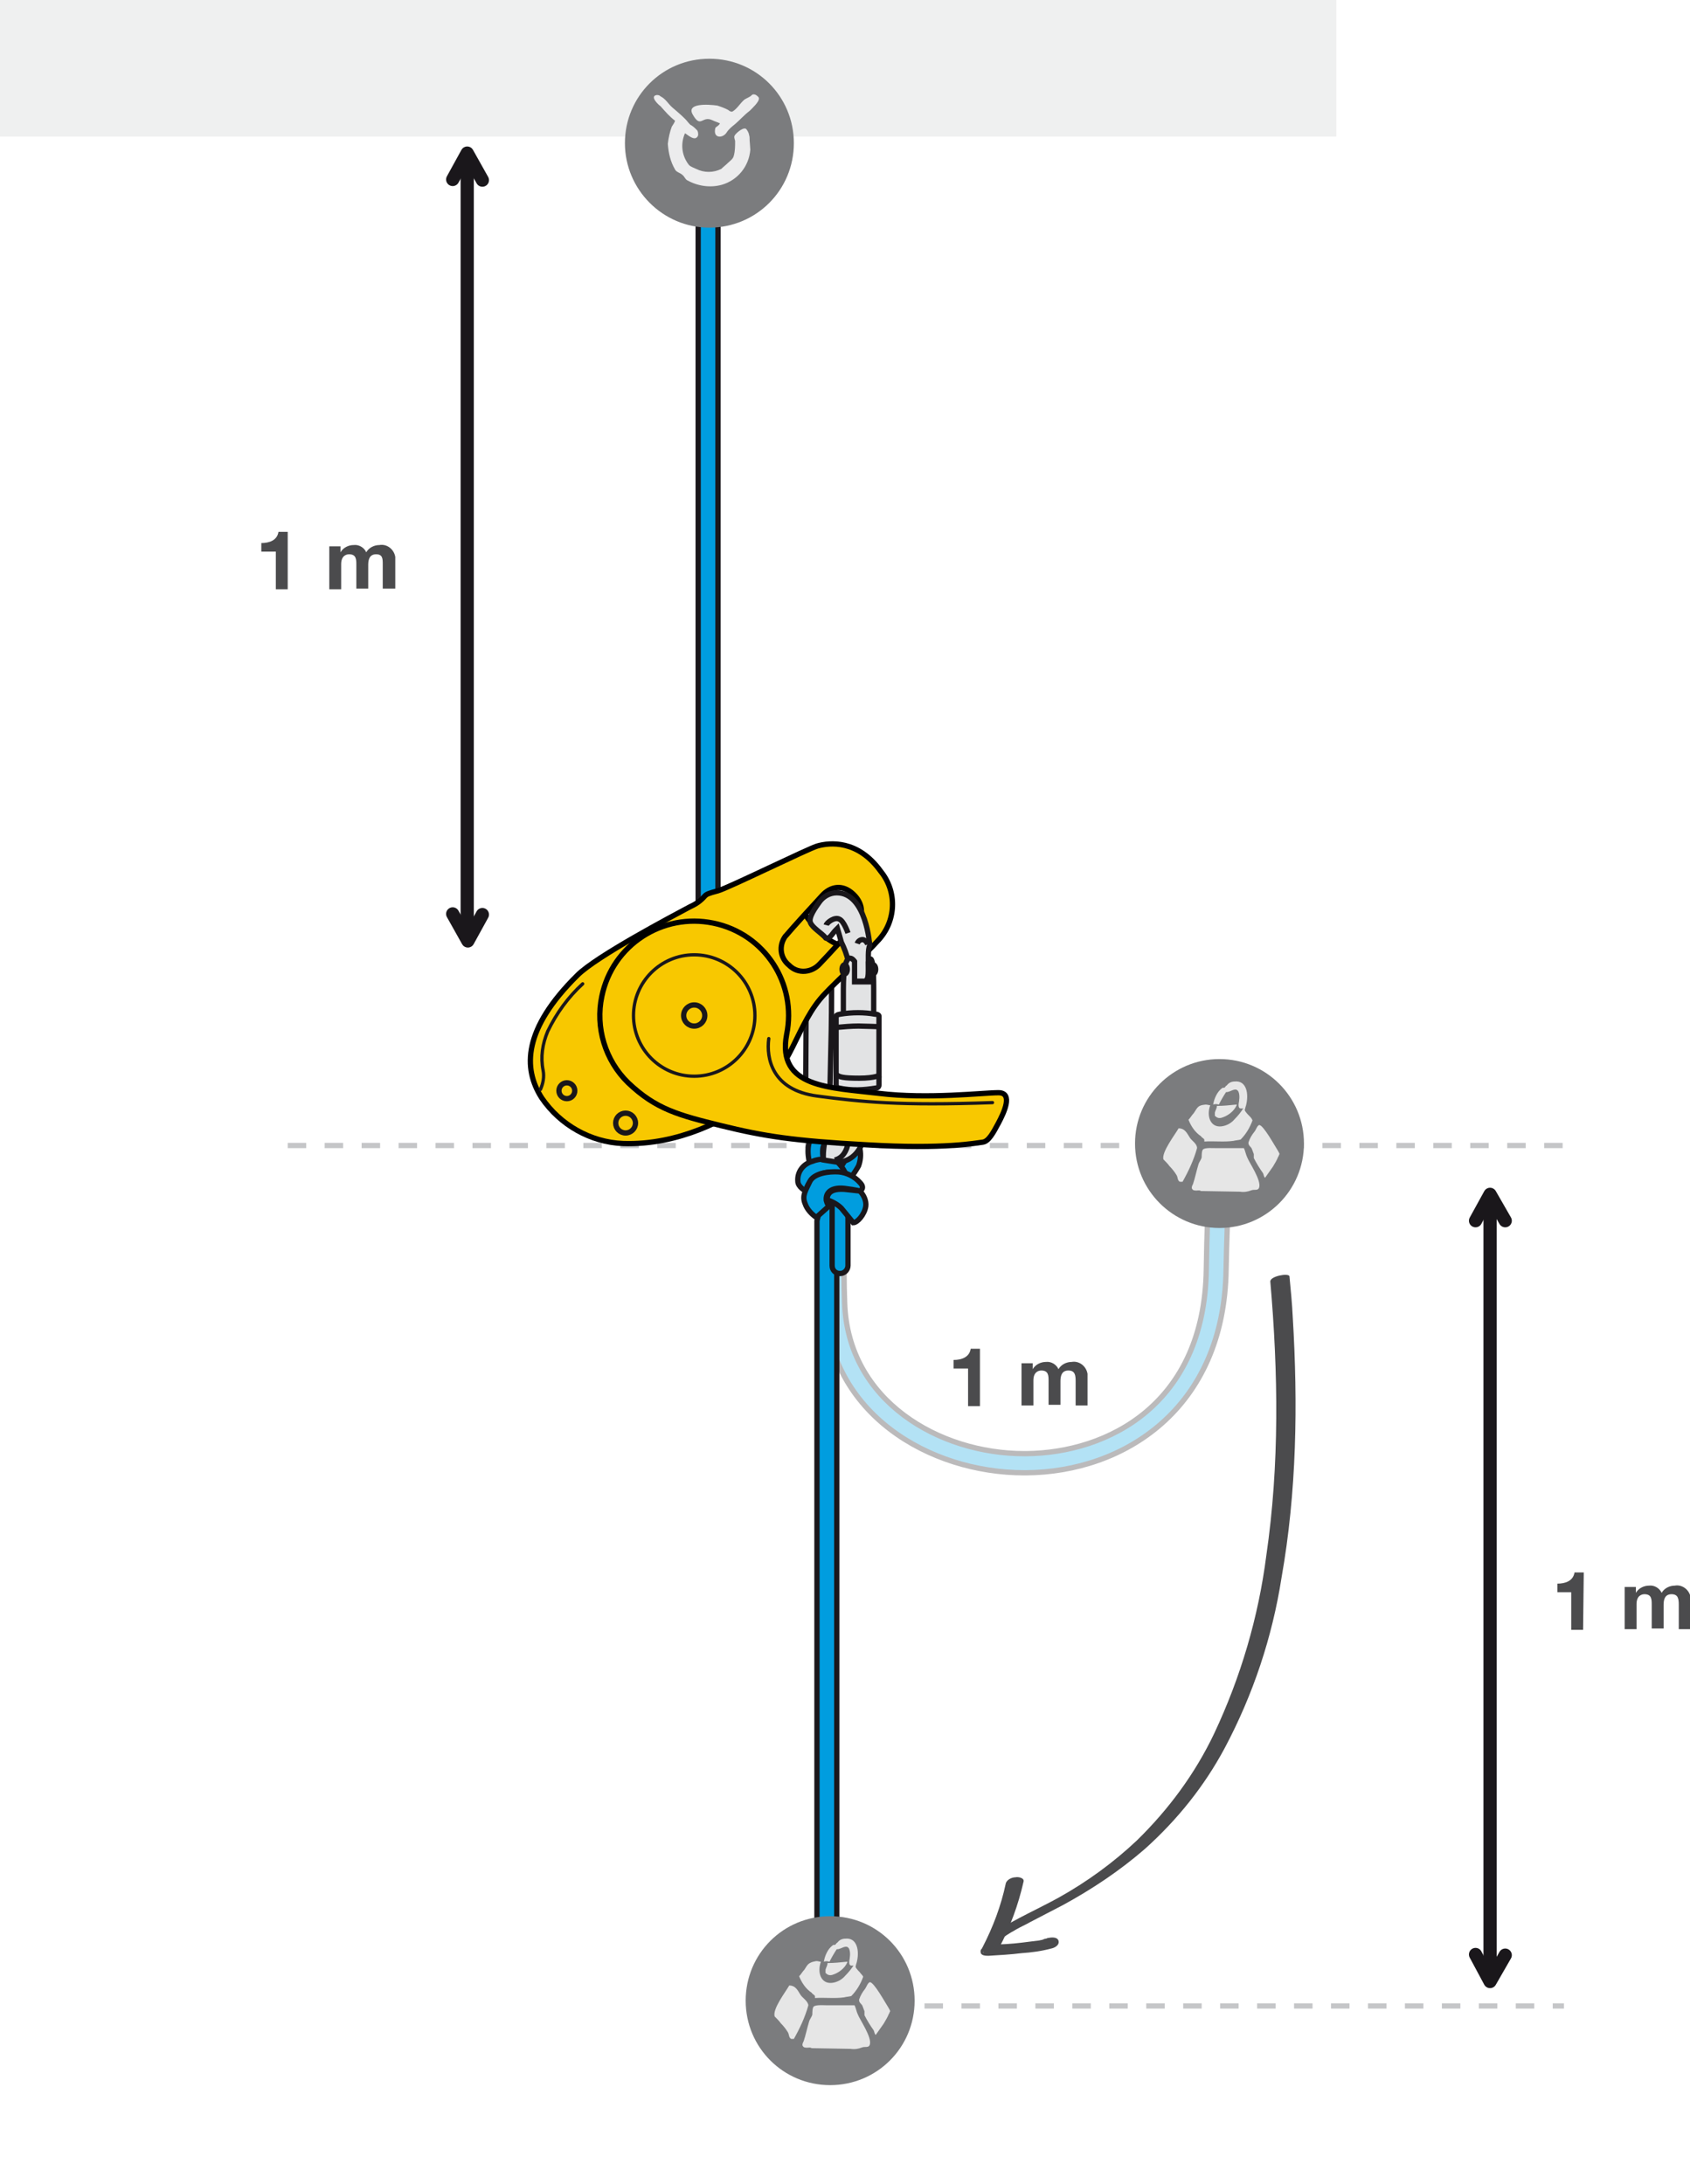 <?xml version="1.0" encoding="utf-8"?>
<!-- Generator: Adobe Illustrator 27.0.1, SVG Export Plug-In . SVG Version: 6.00 Build 0)  -->
<svg version="1.1" id="レイヤー_1" xmlns="http://www.w3.org/2000/svg" xmlns:xlink="http://www.w3.org/1999/xlink" x="0px"
	 y="0px" viewBox="0 0 256.1 331" style="enable-background:new 0 0 256.1 331;" xml:space="preserve">
<style type="text/css">
	.st0{fill:none;stroke:#C5C6C8;stroke-width:0.8;stroke-dasharray:2.8,2.8;}
	.st1{opacity:0.3;}
	.st2{fill:#009DDF;stroke:#1A171B;stroke-width:0.8;}
	.st3{fill:#E2E3E4;stroke:#1A171B;stroke-width:0.8;}
	.st4{fill:none;stroke:#000000;stroke-width:0.8;}
	.st5{fill:#EFF0F0;}
	.st6{fill:#7B7C7E;}
	.st7{fill:#ECECED;}
	.st8{filter:url(#luminosity-invert);}
	.st9{fill:url(#SVGID_1_);}
	.st10{mask:url(#mask_00000155141265871184178600000006783188625575167104_);}
	.st11{fill:url(#SVGID_00000100356950746831610990000016308660175884061834_);}
	.st12{fill:#4B4B4D;}
	.st13{fill:#E6E6E6;}
	.st14{fill:none;stroke:#1A171B;stroke-width:2;stroke-linecap:round;stroke-linejoin:round;}
	.st15{fill:#F8C800;stroke:#000000;stroke-width:0.8;}
	.st16{fill:none;stroke:#1A171B;stroke-width:0.5;stroke-linecap:round;stroke-linejoin:round;}
	.st17{fill:none;stroke:#1A171B;stroke-width:0.8;stroke-linecap:round;stroke-linejoin:round;}
	.st18{fill:#FFFFFF;stroke:#1A171B;stroke-width:0.8;}
	.st19{fill:none;stroke:#1A171B;stroke-width:0.8;}
</style>
<filter  color-interpolation-filters="sRGB" filterUnits="userSpaceOnUse" id="luminosity-invert">
	<feColorMatrix  values="-1 0 0 0 1 0 -1 0 0 1 0 0 -1 0 1 0 0 0 1 0"></feColorMatrix>
</filter>
<g id="Calque_2">
	<g id="Calque_1-2">
		<line class="st0" x1="43.6" y1="173.6" x2="237" y2="173.6"/>
		<g class="st1">
			<path class="st2" d="M125.5,178.3c3.9,2.9,2,5.9,2.5,19.2c0.5,14.8,14.3,22.8,27.2,22.8c0.1,0,0.2,0,0.3,0
				c12.4-0.1,27-7.5,27.3-27.9c0.2-12,0.5-12.5,0.9-12.9l2.4,1.8c0.1-0.1,0.2-0.3,0.2-0.5c0,0.1-0.3,1.7-0.5,11.6
				c-0.3,21.1-15.5,30.7-30.3,30.8c-0.1,0-0.2,0-0.3,0c-14.3,0-29.6-8.9-30.2-25.7c-0.6-16.8-0.9-17.4-2.3-18.5"/>
		</g>
		<path class="st2" d="M123.8,302.7V185c1-3.6,1.7-7.2,2.3-10.9c0.4,1.4,0.7,2.8,0.7,4.2v124.3"/>
		<path class="st3" d="M126.1,146.9c-0.1,2.1-0.1,4.9-0.1,6.6c0,2.9-0.2,8.6-0.3,15.9c0,0.9,0,1.7,0.1,2.4l-2.9,1.3
			c-0.6-3-0.8-6-0.8-9c0-1.5,0.1-16.6,0.1-18.3c0-0.2,0-0.5,0-0.9"/>
		<path class="st2" d="M128.9,178.5l-1.6-1.5c0.3-0.4,0.6-0.8,0.8-1.3c0.3-0.8,0.1-1.7-0.5-2.3c-0.3-0.3-0.6-0.5-1-0.5
			c-0.6,0-1.3,0.2-1.7,0.6c-0.3,0.3-0.3,1.5-0.1,2.3l-2.1,0.6c-0.1-0.5-0.8-3.2,0.7-4.5c0.9-0.8,2.1-1.2,3.4-1.2
			c1,0.1,1.9,0.5,2.5,1.3c1.1,1.3,1.4,3.1,0.8,4.7C129.7,177.4,129.3,178,128.9,178.5z"/>
		<path class="st2" d="M127.3,193c-0.7,0-1.2-0.5-1.2-1.2c0,0,0,0,0,0v-10.1c0-0.7,0.5-1.2,1.2-1.2c0.7,0,1.2,0.5,1.2,1.2
			c0,0,0,0,0,0v10.1C128.5,192.4,128,193,127.3,193C127.3,193,127.3,193,127.3,193z"/>
		<path class="st2" d="M122.1,180.5c0,0-1.2-0.6-1.2-1.5c-0.1-1.4,0.8-2.6,2.2-3c1.2-0.5,2.6-0.4,3.8,0.1c0.5,0.5,0.9,1,1.2,1.7
			c0.1,0.4-2.4-0.9-4.5,0.5C122.8,178.8,122.3,179.6,122.1,180.5z"/>
		<path class="st2" d="M123.7,184.5l1.9-1.7c-0.2-0.3-0.4-0.7-0.4-1.1c0-1.2,1.1-1.8,2.8-1.6c0.8,0.1,1.5,0.2,2.3,0.4
			c0,0,0.9-0.4,0-1.3c-0.8-0.9-2-1.5-3.2-1.6c-1.5-0.1-3.8,0.2-4.4,1.5s-1.2,2.1-0.7,3.3C122.3,183.3,123,184,123.7,184.5z"/>
		<path class="st2" d="M130.3,180.5c0.6,0.6,1,1.5,0.9,2.3c-0.2,1.3-1.3,2.5-1.9,2.5c0,0-1.3-1.6-1.8-2.2c-0.6-0.6-1.4-1-2.2-1.3
			c0.1-0.5,0.1-1.9,3.2-1.5L130.3,180.5z"/>
		<path class="st4" d="M121.7,144.5c1,1,2.2,1.8,3.6,2.3c0.5,0.2,1,0.3,1.5,0.4"/>
		<rect class="st5" width="202.5" height="20.7"/>
		<path class="st2" d="M105.8,17.5v119.9c1,3.6,1.7,7.2,2.3,10.9c0.4-1.4,0.7-2.8,0.7-4.2V17.5"/>
		<path class="st6" d="M107.5,34.5c7.1,0,12.8-5.7,12.8-12.8s-5.7-12.8-12.8-12.8c-7.1,0-12.8,5.7-12.8,12.8
			C94.7,28.7,100.4,34.5,107.5,34.5z"/>
		<path class="st7" d="M114.2,14.3c0.2,0,0.4,0.1,0.5,0.2c0.1,0.1,0.3,0.2,0.3,0.4c0.1,0.5-1.1,1.6-1.4,1.9c-0.8,0.6-1.5,1.4-2.2,2
			c-0.5,0.4-1,0.8-1.3,1.3c-0.6,0.9-2.1,0.9-1.7-0.7c0.1-0.2,0.5-0.3,0.7-0.7c-0.4-0.2-0.8-0.3-1.2-0.5c-1.5-0.7-1.7,1.3-2.9-0.8
			c-1.1-1.8,2.3-1.6,3.7-1.4c0.6,0.2,1.2,0.4,1.7,0.7c0.1,0.1,0.4,0.3,0.6,0.2v0c0.7-0.4,1.2-1.3,1.8-1.8c0.3-0.2,0.6-0.3,0.9-0.5
			C113.8,14.6,113.9,14.3,114.2,14.3z"/>
		<path class="st7" d="M99.5,14.4c0.2,0,0.4,0,0.6,0.2c0.8,0.4,1.2,1.2,1.8,1.7c0.7,0.6,1.3,1.1,1.9,1.7c0.3,0.3,0.5,0.6,0.8,0.9
			c0.4,0.2,0.7,0.5,1,0.8c0.2,0.2,0.2,0.5,0.2,0.8c-0.4,1.1-1.6-0.1-2-0.3c-0.7,1.6-0.5,3.4,0.6,4.8c0.3,0.3,0.7,0.4,1.1,0.6
			c1.2,0.6,2.6,0.6,3.8,0c0.3-0.3,0.7-0.6,1-0.9c0.3-0.3,0.8-0.6,0.9-1.1c0.2-0.7,0.2-1.5,0.2-2.2c0-0.2-0.2-0.5-0.1-0.8
			c0.1-0.3,1.2-1.3,1.7-1.1c0.2,0.1,0.5,0.7,0.5,0.9c0.1,0.3,0.1,0.5,0.1,0.8c0,0,0,0.1,0,0.1c0,0,0.1,1.2,0.1,1.4
			c-0.2,2.5-1.9,4.6-4.3,5.3c-1.8,0.5-3.7,0.2-5.3-0.7c-0.3-0.2-0.4-0.6-0.7-0.8c-0.3-0.3-0.9-0.4-1.1-0.8c-0.7-1.2-1-2.5-1.1-3.9
			c0.1-0.9,0.3-1.8,0.6-2.6c0.2-0.3,0.4-0.6,0.5-0.9c-0.8-0.6-1.5-1.4-2.2-2.2C99.8,15.9,98.4,14.6,99.5,14.4z"/>
		<defs>
			<filter id="Adobe_OpacityMaskFilter" filterUnits="userSpaceOnUse" x="141.7" y="48.9" width="21.6" height="29.4">
				<feColorMatrix  type="matrix" values="1 0 0 0 0  0 1 0 0 0  0 0 1 0 0  0 0 0 1 0"/>
			</filter>
		</defs>
		
			<mask maskUnits="userSpaceOnUse" x="141.7" y="48.9" width="21.6" height="29.4" id="mask_00000155141265871184178600000006783188625575167104_">
			<g class="st8">
				
					<linearGradient id="SVGID_1_" gradientUnits="userSpaceOnUse" x1="5183.06" y1="-1803.802" x2="5183.06" y2="-1843.005" gradientTransform="matrix(-0.102 -0.236 -0.292 0.126 146.226 1519.668)">
					<stop  offset="0" style="stop-color:#FFFFFF"/>
					<stop  offset="1" style="stop-color:#000000"/>
				</linearGradient>
				<polygon class="st9" points="141.7,53.6 152.6,48.9 163.3,73.6 152.3,78.3 				"/>
			</g>
		</mask>
		<g class="st10">
			
				<linearGradient id="SVGID_00000102540617420541883870000018402790979176617143_" gradientUnits="userSpaceOnUse" x1="3288.143" y1="-4905.27" x2="3304.389" y2="-4893.788" gradientTransform="matrix(-0.263 -0.105 -0.164 0.246 212.446 1618.288)">
				<stop  offset="0" style="stop-color:#FFFFFF"/>
				<stop  offset="1" style="stop-color:#FFFFFF"/>
			</linearGradient>
			<polygon style="fill:url(#SVGID_00000102540617420541883870000018402790979176617143_);" points="141.7,53.6 152.6,48.9 
				163.3,73.6 152.3,78.3 			"/>
		</g>
		<path class="st12" d="M192.5,194.2c1.2,13.8,1.4,27.8-0.6,41.5c-1.2,9.4-3.9,18.5-7.9,27c-2.9,6.1-6.9,11.5-11.7,16.2
			c-3.6,3.4-7.6,6.3-11.9,8.7c-3.1,1.7-6.3,3.1-9.3,5c-0.3,0.2-0.5,0.3-0.7,0.5c-0.5,0.3-0.3,0.6,0.2,0.7c0.7,0.1,1.4-0.1,1.9-0.5
			c0.3-0.2,0.5-0.3,0.8-0.5c0.2-0.1,0.4-0.2,0.2-0.1c0.2-0.1,0.3-0.2,0.5-0.3c0.7-0.4,1.4-0.7,2.1-1.1c1.7-0.9,3.3-1.7,5-2.6
			c4.4-2.4,8.6-5.2,12.4-8.5c4.9-4.4,9-9.5,12.1-15.3c4.3-8.1,7.2-16.8,8.6-25.8c2.3-13,2.5-26.3,1.7-39.5c-0.1-2.1-0.3-4.1-0.5-6.2
			C195.2,192.9,192.5,193.4,192.5,194.2L192.5,194.2z"/>
		<path class="st12" d="M152.4,285.5c-0.7,3.3-1.9,6.5-3.5,9.6c-0.2,0.3-0.1,0.6,0.2,0.8c0,0,0,0,0,0l-0.1,0l-0.1-0.4
			c0-0.4,0.6-0.6,0.8-0.7c-0.4,0.1-1.2,0.5-1.1,1c0,0.6,0.8,0.6,1.2,0.6c1.7-0.1,3.4-0.2,5-0.4c1.5-0.1,3-0.3,4.5-0.7
			c0.5-0.1,1.3-0.5,1.1-1.2c-0.2-0.6-1.1-0.5-1.6-0.4c-0.1,0-0.2,0.1-0.3,0.1c-0.1,0-0.5,0.1-0.3,0.1c0.2,0-0.2,0-0.3,0.1
			c-0.2,0-0.4,0.1-0.6,0.1c-0.8,0.1-1.6,0.2-2.4,0.3c-1.6,0.2-3.3,0.3-4.9,0.3l0.1,1.6c0.8-0.2,2.2-1.1,1.1-1.9l0.2,0.8
			c1.7-3.2,2.9-6.5,3.7-10c0.2-0.6-0.8-0.8-1.2-0.7C153.3,284.5,152.5,284.9,152.4,285.5L152.4,285.5z"/>
		<line class="st0" x1="117.7" y1="304" x2="237" y2="304"/>
		<circle class="st6" cx="184.8" cy="173.3" r="12.8"/>
		<path class="st13" d="M187.3,167.4c0.2,0,0.1,0.1,0.1,0.1c-0.4,0.9-1.3,1.6-2.3,1.9c-0.4,0.1-0.7,0-1-0.3c0-0.2,0-0.3,0-0.5
			c0.1-0.4,0.3-0.6,0.3-1C185.4,167.6,186.3,167.5,187.3,167.4z"/>
		<path class="st13" d="M187.1,163.9c1.8-0.2,2.2,1.9,1.7,3.7c-0.1,0.2-0.1,0.5-0.2,0.7c0-0.8-1,0.3-0.9-1c0.1-0.6,0.2-1.2,0-1.8
			c-0.4-0.9-1.3,0.1-1.9,0c-0.4,0.6-0.8,1.3-1.1,1.9c-0.3-0.1-0.6-0.1-0.9,0c0.1-0.1,0.1-0.2,0.1-0.3c0.1-0.4,0.2-0.7,0.4-1.1
			c0.2-0.4,0.5-0.8,0.9-1.1c0.1-0.1,0.3,0,0.4-0.1c0.1-0.1,0.2-0.3,0.3-0.3C186.2,164.1,186.6,163.9,187.1,163.9z"/>
		<path class="st13" d="M182.7,167.4c0.3,0,0.5,0.1,0.7,0.1c-0.6,1.6,0,3.4,1.7,3.2c0.8-0.1,1.5-0.5,2-1.1c0.5-0.5,1-1.1,1.4-1.8
			c0,0.5,0.5,1,0.8,1.3c0.2,0.2,0.4,0.4,0.5,0.7c-0.4,1.1-1,2.1-1.8,2.9c-0.4,0.1-0.7,0.1-1.1,0.2c-1.4,0.2-3,0-4.4,0.1
			c0-0.1,0-0.2,0-0.3c-0.1-0.2-0.4-0.3-0.5-0.5c-0.9-0.6-1.5-1.5-1.9-2.5c0.3-0.3,0.5-0.7,0.8-1
			C181.5,167.8,181.5,167.5,182.7,167.4z"/>
		<path class="st13" d="M190.8,170.5c0.6-0.1,2.4,3.2,2.8,3.8c0,0,0.3,0.5,0.3,0.6c-0.1,0.1-0.1,0.3-0.2,0.4c-0.2,0.5-0.5,1-0.8,1.5
			c-0.4,0.6-0.8,1.1-1.2,1.7c-0.2-0.2-0.2-0.5-0.3-0.7c-0.5-0.7-1-1.5-1.4-2.3c0-0.2,0-0.3,0-0.6c-0.1-0.3-0.2-0.5-0.3-0.8
			c-0.1-0.3-0.6-0.5-0.5-1c0.2-0.6,0.5-1.1,0.9-1.6C190.3,171.3,190.5,170.6,190.8,170.5z"/>
		<path class="st13" d="M178.6,171c1,0,1.3,0.8,1.7,1.4c0.3,0.5,1.1,0.9,1.1,1.6c-0.5,1.8-1.3,3.5-2.2,5.1c-0.1,0-0.3,0-0.4,0
			c-0.4-0.2-0.3-0.7-0.5-1c-0.3-0.5-0.7-1-1.1-1.4c-0.1-0.2-0.8-0.9-0.9-1C176,174.6,178.1,171.9,178.6,171z"/>
		<path class="st13" d="M187.9,180.6c0.6,0.1,1.2,0,1.7-0.2c0.5-0.2,1,0.1,1.2-0.4c0.4-1.1-1.5-3.8-1.8-4.6c-0.2-0.4-0.3-1-0.5-1.4
			c-1.2,0-2.9,0-4.2,0c-0.5,0-1.7-0.1-2,0.2c-0.2,0.2-0.2,0.9-0.2,1.2c-0.1,0.4-0.4,0.7-0.5,1.1c-0.3,1-0.5,2-0.8,2.9
			c-0.1,0.2-0.2,0.4-0.2,0.6c0,0.2,0.2,0.4,0.4,0.4c0.4,0.1,0.7-0.1,1,0.1L187.9,180.6z"/>
		<path class="st12" d="M239.9,247h-1.8v-5.7H236V240c1.2,0,2.4-0.4,2.6-1.7h1.4L239.9,247z"/>
		<path class="st12" d="M246.2,240.5h1.7v0.9h0c0.4-0.7,1.2-1.1,2-1.1c0.8-0.1,1.6,0.4,1.9,1.1c0.4-0.7,1.2-1.1,2-1.1
			c1.1-0.2,2.2,0.6,2.4,1.8c0,0.2,0,0.4,0,0.5v4.3h-1.8v-3.7c0-0.9-0.1-1.6-1.1-1.6c-1,0-1.2,0.8-1.2,1.6v3.6h-1.8v-3.6
			c0-0.8,0-1.6-1.1-1.6c-0.4,0-1.2,0.2-1.2,1.5v3.8h-1.8L246.2,240.5z"/>
		<path class="st12" d="M148.5,213.1h-1.8v-5.7h-2.2v-1.3c1.2,0,2.4-0.4,2.6-1.7h1.4V213.1z"/>
		<path class="st12" d="M154.8,206.6h1.7v0.9h0c0.4-0.7,1.2-1.1,2-1.1c0.8-0.1,1.6,0.4,1.9,1.1c0.4-0.7,1.2-1.1,2-1.1
			c1.1-0.2,2.2,0.6,2.4,1.8c0,0.2,0,0.4,0,0.5v4.3h-1.8v-3.7c0-0.9-0.1-1.6-1.1-1.6c-1,0-1.2,0.8-1.2,1.6v3.6h-1.8v-3.6
			c0-0.8,0-1.6-1.1-1.6c-0.4,0-1.2,0.2-1.2,1.5v3.8h-1.8V206.6z"/>
		<path class="st6" d="M125.8,316c7.1,0,12.8-5.7,12.8-12.8c0-7.1-5.7-12.8-12.8-12.8c-7.1,0-12.8,5.7-12.8,12.8
			C113,310.3,118.7,316,125.8,316z"/>
		<path class="st13" d="M128.3,297.3c0.2,0,0.1,0.1,0.1,0.1c-0.4,0.9-1.3,1.6-2.3,1.9c-0.4,0.1-0.7,0-1-0.3c0-0.2,0-0.3,0-0.5
			c0.1-0.4,0.3-0.6,0.3-1C126.4,297.5,127.3,297.4,128.3,297.3z"/>
		<path class="st13" d="M128.1,293.8c1.8-0.2,2.2,1.9,1.7,3.7c-0.1,0.2-0.1,0.5-0.2,0.7c0-0.8-1,0.3-0.9-1c0.1-0.6,0.2-1.2,0-1.8
			c-0.4-0.9-1.3,0.1-1.9,0c-0.4,0.6-0.8,1.3-1.1,1.9c-0.3-0.1-0.6-0.1-0.9,0c0.1-0.1,0.1-0.2,0.1-0.3c0.1-0.4,0.2-0.7,0.4-1.1
			c0.2-0.4,0.5-0.8,0.9-1.1c0.1-0.1,0.3,0,0.4-0.1c0.1-0.1,0.2-0.3,0.3-0.3C127.2,294,127.6,293.8,128.1,293.8z"/>
		<path class="st13" d="M123.7,297.2c0.3,0,0.5,0.1,0.7,0.1c-0.6,1.6,0,3.4,1.7,3.2c0.8-0.1,1.5-0.5,2-1.1c0.5-0.5,1-1.1,1.4-1.8
			c0,0.5,0.5,1,0.8,1.3c0.1,0.2,0.5,0.5,0.5,0.7c-0.4,1.1-1,2.1-1.8,2.9c-0.4,0.1-0.7,0.1-1.1,0.2c-1.4,0.2-3,0-4.4,0.1
			c0-0.1,0-0.2,0-0.3c-0.1-0.2-0.4-0.3-0.5-0.5c-0.9-0.6-1.5-1.5-1.9-2.5c0.3-0.3,0.5-0.7,0.8-1
			C122.4,297.7,122.5,297.4,123.7,297.2z"/>
		<path class="st13" d="M131.8,300.4c0.6-0.1,2.4,3.2,2.8,3.8c0,0,0.3,0.5,0.3,0.6c-0.1,0.1-0.1,0.3-0.2,0.4c-0.2,0.5-0.5,1-0.8,1.5
			c-0.4,0.6-0.8,1.1-1.2,1.7c-0.2-0.2-0.2-0.5-0.3-0.7c-0.5-0.7-1-1.5-1.4-2.3c0-0.2,0-0.3,0-0.6c-0.1-0.3-0.2-0.5-0.3-0.8
			c-0.1-0.3-0.6-0.5-0.5-1c0.2-0.6,0.5-1.1,0.9-1.6C131.3,301.1,131.5,300.5,131.8,300.4z"/>
		<path class="st13" d="M119.6,300.9c1,0,1.3,0.8,1.7,1.4c0.3,0.5,1.1,0.9,1.2,1.6c-0.5,1.8-1.3,3.5-2.2,5.1c-0.1,0-0.3,0-0.4,0
			c-0.4-0.2-0.3-0.7-0.5-1c-0.3-0.5-0.7-1-1.1-1.4c-0.1-0.2-0.8-0.9-0.9-1C117,304.5,119.1,301.8,119.6,300.9z"/>
		<path class="st13" d="M128.9,310.5c0.6,0.1,1.2,0,1.7-0.2c0.5-0.2,1,0.1,1.2-0.4c0.4-1.1-1.5-3.8-1.8-4.6c-0.2-0.4-0.3-1-0.5-1.4
			c-1.2,0-2.9,0-4.2,0c-0.5,0-1.7-0.1-2,0.2c-0.2,0.2-0.2,0.9-0.2,1.2c-0.1,0.4-0.4,0.7-0.5,1.1c-0.3,1-0.5,2-0.8,2.9
			c-0.1,0.2-0.2,0.4-0.2,0.6c0,0.2,0.2,0.4,0.4,0.4c0.4,0.1,0.7-0.1,1,0.1L128.9,310.5z"/>
		<line class="st14" x1="225.8" y1="182.5" x2="225.8" y2="298.8"/>
		<polyline class="st14" points="223.6,185 225.8,181 228.1,185 		"/>
		<polyline class="st14" points="228.1,296.3 225.8,300.3 223.6,296.2 		"/>
		<path class="st12" d="M43.6,89.3h-1.8v-5.7h-2.2v-1.3c1.2,0,2.4-0.4,2.6-1.7h1.4V89.3z"/>
		<path class="st12" d="M49.9,82.8h1.7v0.9h0c0.4-0.7,1.2-1.1,2-1.1c0.8-0.1,1.6,0.4,1.9,1.1c0.4-0.7,1.2-1.1,2-1.1
			c1.1-0.2,2.2,0.6,2.4,1.8c0,0.2,0,0.4,0,0.5v4.3H58v-3.7C58,84.7,58,84,57,84c-1,0-1.2,0.8-1.2,1.6v3.6H54v-3.6
			c0-0.8,0-1.6-1.1-1.6c-0.4,0-1.2,0.2-1.2,1.5v3.8h-1.8V82.8z"/>
		<line class="st14" x1="70.8" y1="24.8" x2="70.8" y2="141.1"/>
		<polyline class="st14" points="68.6,27.2 70.8,23.2 73.1,27.3 		"/>
		<polyline class="st14" points="73.1,138.6 70.9,142.6 68.6,138.5 		"/>
		<path class="st15" d="M120.5,151.4l8.4-8c0,0-2.2,0.5-4.9-2.4c-1.4-1.4-2.6-3.1-3.5-4.9l-7.6,8.2L120.5,151.4z"/>
		<path class="st15" d="M104.6,137.4c-2.8,1.5-14.2,7.5-17.1,10.4c-8.2,8.1-8.3,14.1-5.4,18.6c2.8,4.1,7.4,6.7,12.3,6.9
			c8.5,0.3,15.9-3.8,19.1-6.2c6.8-5.1,7-11.9,11.6-16.6c1.2-1.3,6.5-6.3,7.9-7.9c2.8-2.9,3-7.4,0.5-10.5c-3.5-4.9-7.8-4.4-9.6-3.9
			c-1.2,0.3-13.6,6.4-15.1,6.8s-1.7,0.5-2,0.8C106.2,136.5,105.5,137,104.6,137.4z M129.3,135.5c1.7,1.6,1.4,3.5,0.6,4.4
			s-4.8,5.3-5.7,6.2c-1.2,1.3-3.2,1.5-4.5,0.3c0,0-0.1-0.1-0.1-0.1c-1.4-1.1-1.6-3-0.6-4.4c0,0,0,0,0.1-0.1c1-1.2,4.3-4.8,5.5-6.1
			S127.6,133.9,129.3,135.5L129.3,135.5z"/>
		<path class="st16" d="M81.9,165.1c0.4-0.9,0.6-1.9,0.4-2.9c-0.4-2-0.1-4,0.7-5.9c1.3-2.7,3.1-5.2,5.3-7.2"/>
		<circle class="st17" cx="94.8" cy="170.2" r="1.5"/>
		<circle class="st17" cx="85.9" cy="165.3" r="1.2"/>
		<path class="st18" d="M132.7,146.9c0,0.4-0.2,0.7-0.4,0.7c-0.2,0-0.4-0.3-0.4-0.7c0-0.4,0.2-0.7,0.4-0.7
			C132.5,146.2,132.7,146.5,132.7,146.9z"/>
		<path class="st3" d="M126.6,141c0.1-0.1,0.2-0.2,0.3-0.3c0,0,0.5,1.7,0.6,2.1c0.9,1.8,1.4,3.8,1.4,5.9c0,0,1.4,0,1.8,0
			c0.4,0,0.9,0.1,0.9-1.6c0-1.7-0.1-3.3,0.2-3.8c0,0-0.5-8-5-8c-1.1,0-2.1,0.6-2.7,1.5c-0.5,0.7-1.6,2.2-1.3,3
			c0.3,0.8,1.7,1.6,2.3,2.3c0,0.1,0.1,0.1,0.2,0.1C125.8,142.2,126.2,141.4,126.6,141z"/>
		<path class="st3" d="M126.7,176.1c0.2,0,0.3,0,0.5,0c0,0,2.5,0,3.6-3.2c1.2-3.2,1.2-4.3,1-4.6c-0.4-0.4-0.6-0.9-0.7-1.4
			c-0.1-1,0-2.1,0.2-3.1c0.3-0.4,0.8-1.3-0.6-1.3c-1.4,0-0.9,0.5-0.7,1.3c0,0,0,2.6-0.1,2.6c-0.1,0-1.6,0.6-1.9,1.1
			c-0.3,0.8-0.5,1.6-0.7,2.4c-0.1,0.5-0.2,1.2-0.3,1.4c-0.1,0.5-0.3,1-0.4,1.6c0,0-1.5-0.7-1.7,0.6c-0.1,0.8-0.2,1.5-0.1,2.3
			L126.7,176.1z"/>
		<path class="st3" d="M131.3,166.4l0-1.5l-1.3,0l0,1.4c-2.5,0-2.2-0.8-2.2-0.8s0-8.8,0-15.6c0-6.8,1.7-4.2,1.7-4.2l0,3.1l2.1,0l0-3
			c0,0,0.8-2.5,0.8,4.1c0,6.6,0,14.4,0,14.4l0,1.8C132.1,166.3,131.7,166.4,131.3,166.4z"/>
		<path class="st19" d="M128.6,169.4c0,0,0.9,5.7-2.1,6.4"/>
		<path class="st19" d="M128.5,141.4c0,0-0.6-1.8-1.3-2.1c-0.7-0.4-1.9,0.5-2,0.9"/>
		<path class="st19" d="M131.5,143.1c0,0-0.3-0.7-0.8-0.7c-0.4,0-0.7,0.3-0.8,0.6"/>
		<path class="st18" d="M128.4,146.9c0,0.4-0.2,0.7-0.4,0.7c-0.2,0-0.4-0.3-0.4-0.7c0-0.4,0.2-0.7,0.4-0.7
			C128.2,146.2,128.4,146.5,128.4,146.9z"/>
		<path class="st3" d="M127.3,153.7c-0.6,0.1-0.6,0.3-0.6,0.3l0,10.4c0,0.3,0.3,0.5,0.5,0.5c1.8,0.4,3.7,0.3,5.5,0
			c0.3,0,0.5-0.2,0.5-0.5l0-10.4c0,0,0-0.3-0.6-0.3C131,153.4,129.1,153.4,127.3,153.7z"/>
		<path class="st3" d="M133.4,162.9c0,0-0.7,0.5-3.2,0.5c-2.5,0-3-0.2-3.4-0.5"/>
		<path class="st3" d="M133.4,155.6c0,0-2.6-0.1-3.3-0.1c-1.1,0-2.2,0.1-3.3,0.2"/>
		<path class="st15" d="M119.2,156.8c1.6-7.7-3.3-15.3-11.1-16.9c-7.7-1.6-15.3,3.3-16.9,11.1c-1,4.7,0.5,9.7,4,13.1
			c4.2,4,7.6,4.9,14.1,6.5s11,2.3,22.1,2.9c11.7,0.7,16.6-0.3,17.5-0.4s1.6-1.4,2.4-2.9s2.3-4.6,0-4.6s-10.7,1-18.1,0.1
			S117.7,164.9,119.2,156.8z"/>
		<circle class="st17" cx="105.2" cy="153.9" r="1.6"/>
		<circle class="st16" cx="105.2" cy="153.9" r="9.2"/>
		<path class="st16" d="M116.5,157.4c-0.4,3,0.5,7.8,7.3,8.7c6.8,0.9,12.5,1.5,26.6,1"/>
	</g>
</g>
</svg>
